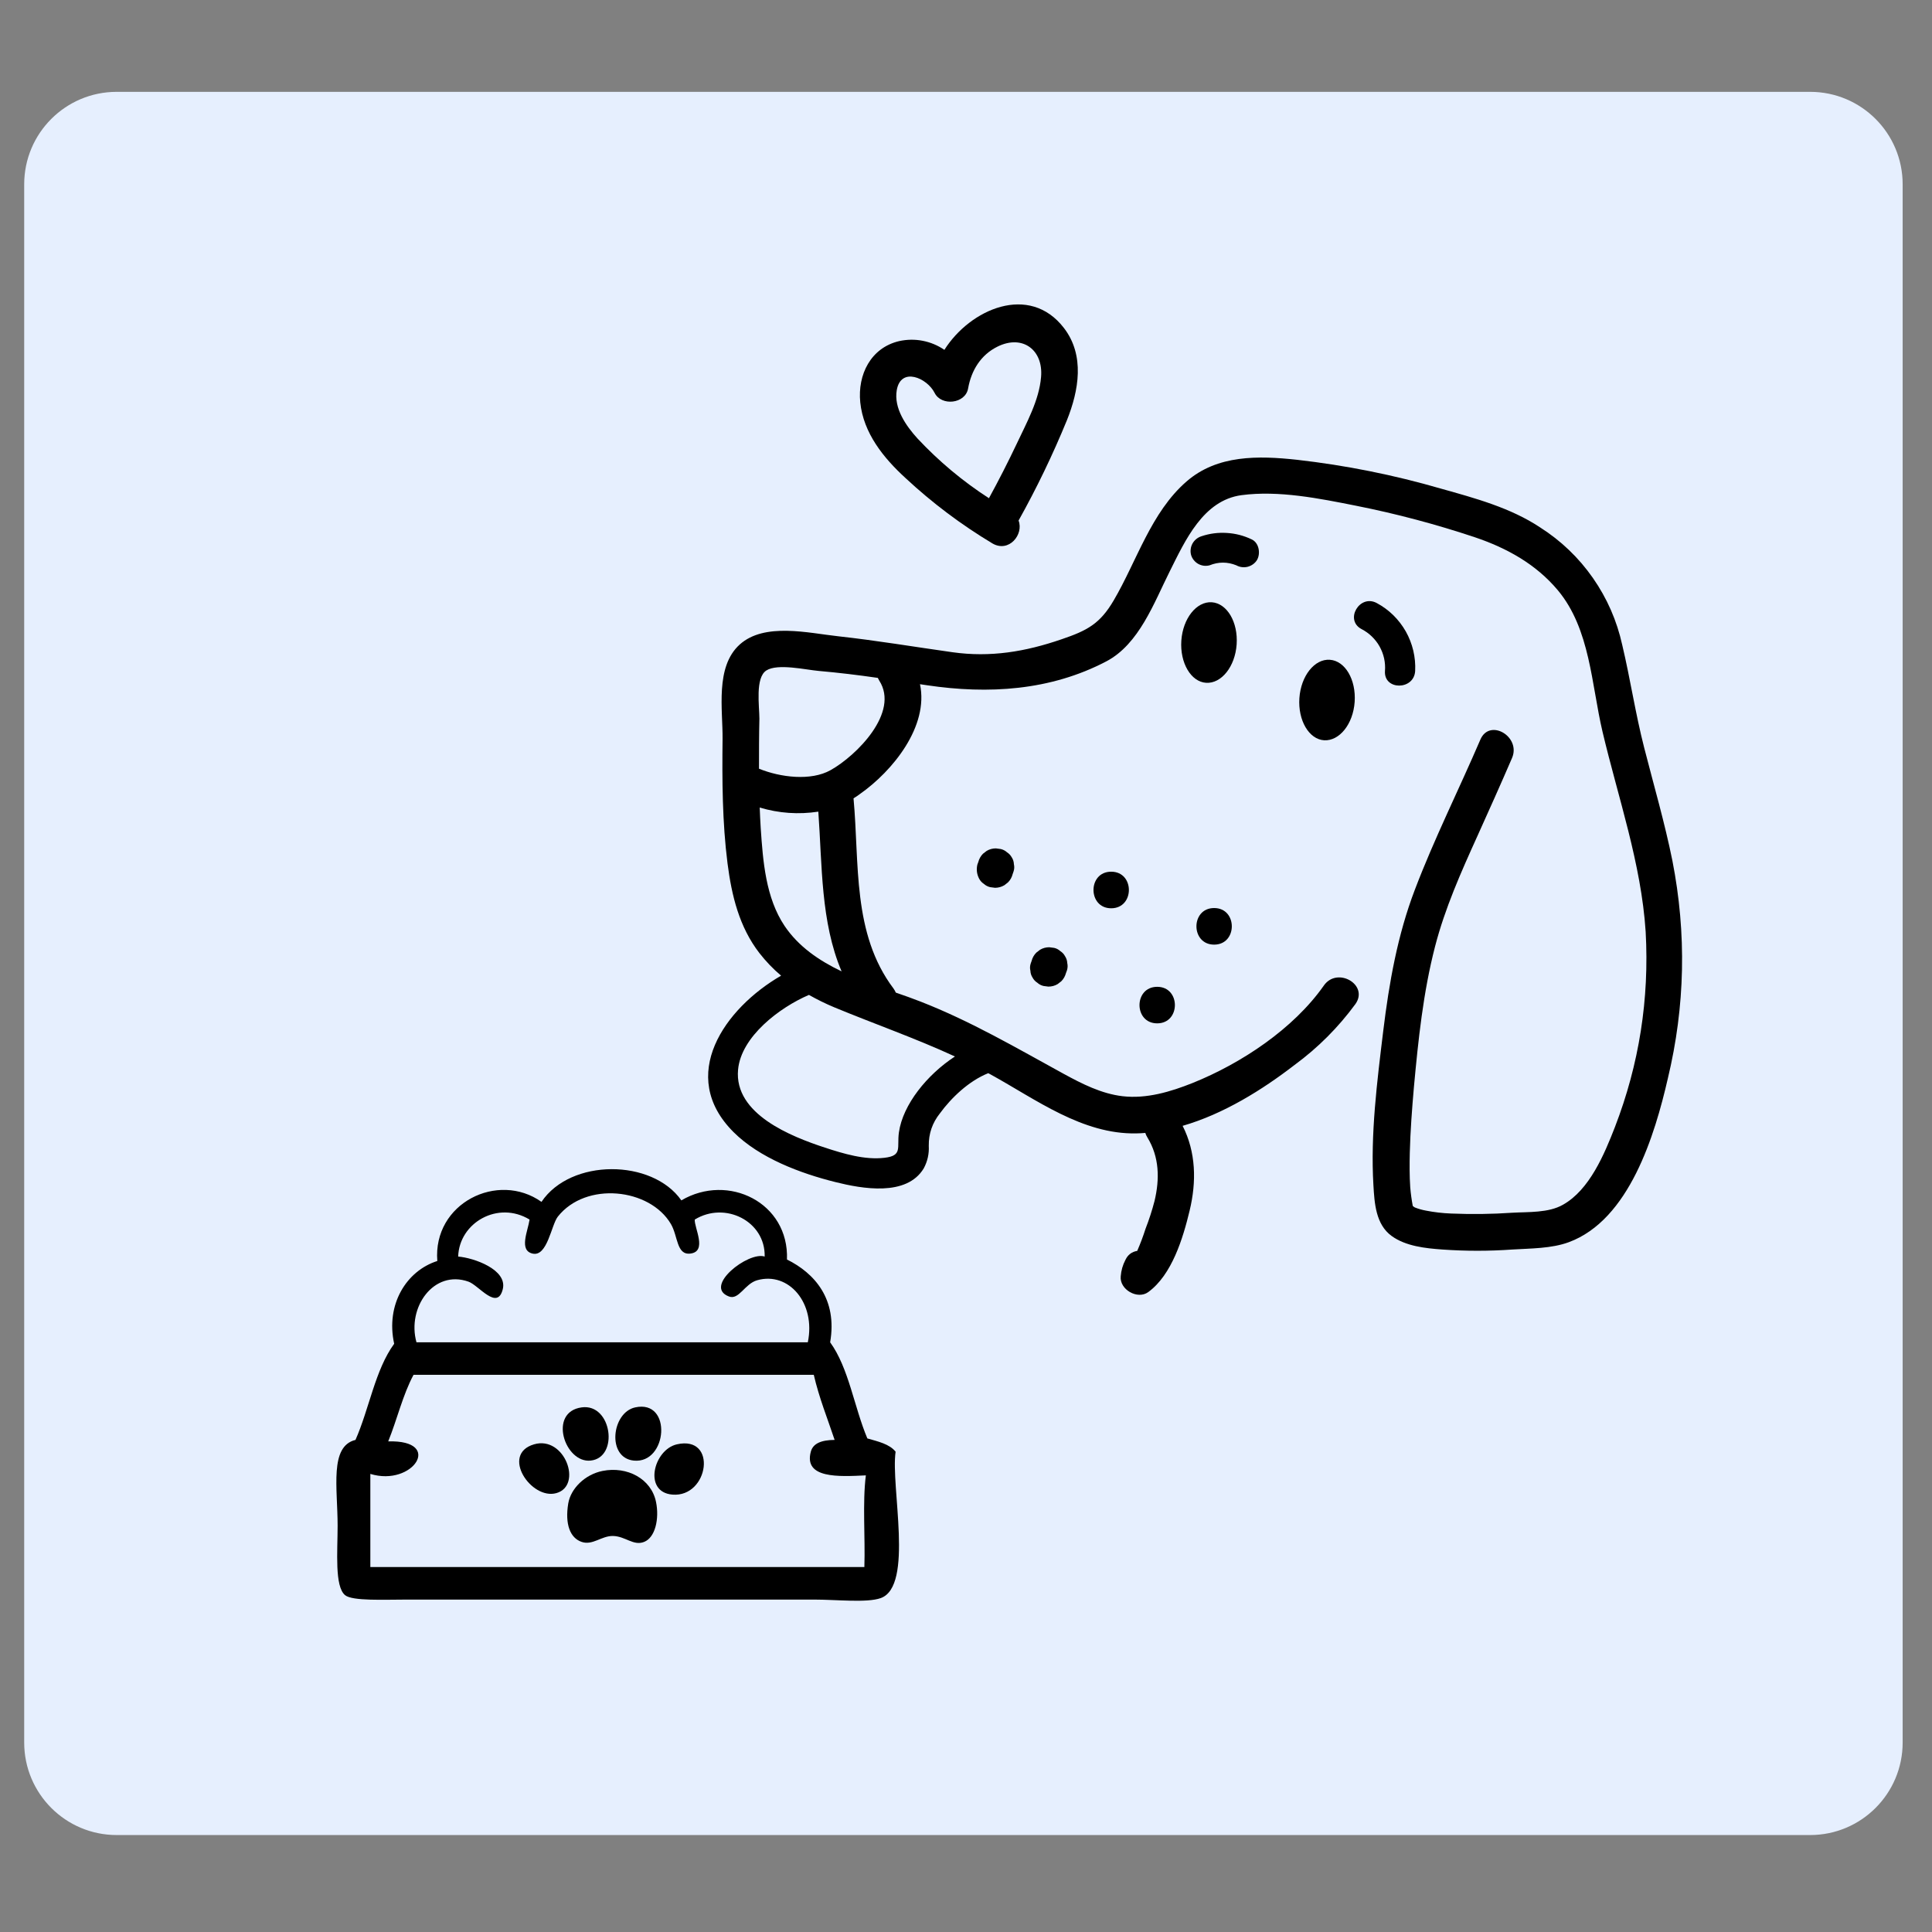 <svg xmlns="http://www.w3.org/2000/svg" xmlns:xlink="http://www.w3.org/1999/xlink" width="250" zoomAndPan="magnify" viewBox="0 0 187.5 187.5" height="250" preserveAspectRatio="xMidYMid meet"><rect x="0" y="0" width="187.5" height="187.5" fill="#808080" stroke="none"/><defs><clipPath id="2dc5ea55da"><path d="M 2.348 8.914 L 184.742 8.914 L 184.742 178.09 L 2.348 178.09 Z M 2.348 8.914 "></path></clipPath><clipPath id="f61dc739de"><path d="M 11.324 8.914 L 175.676 8.914 C 180.633 8.914 184.652 12.93 184.652 17.891 L 184.652 169.113 C 184.652 174.07 180.633 178.09 175.676 178.09 L 11.324 178.09 C 6.367 178.09 2.348 174.07 2.348 169.113 L 2.348 17.891 C 2.348 12.93 6.367 8.914 11.324 8.914 Z M 11.324 8.914 "></path></clipPath><clipPath id="8990ab9690"><path d="M 68 44 L 163.703 44 L 163.703 126 L 68 126 Z M 68 44 "></path></clipPath><clipPath id="ff6f24c046"><path d="M 32.645 113.465 L 87.25 113.465 L 87.25 155.355 L 32.645 155.355 Z M 32.645 113.465 "></path></clipPath></defs><g id="5df9739b4f"><g clip-rule="nonzero" clip-path="url(#2dc5ea55da)"><g clip-rule="nonzero" clip-path="url(#f61dc739de)"><path style=" stroke:none;fill-rule:nonzero;fill:#e6effe;fill-opacity:1;" d="M 2.348 8.914 L 184.742 8.914 L 184.742 178.09 L 2.348 178.09 Z M 2.348 8.914 "></path></g></g><g clip-rule="nonzero" clip-path="url(#8990ab9690)"><path style=" stroke:none;fill-rule:nonzero;fill:#000000;fill-opacity:1;" d="M 162.305 83.527 C 161.559 79.832 160.5 76.211 159.566 72.559 C 158.719 69.258 158.223 65.902 157.438 62.594 C 156.918 60.238 155.969 58.07 154.59 56.09 C 153.207 54.113 151.496 52.477 149.461 51.18 C 146.594 49.277 143.148 48.348 139.863 47.426 C 135.277 46.094 130.613 45.16 125.867 44.621 C 122.129 44.219 118.148 44.121 115.152 46.727 C 111.699 49.73 110.336 54.43 108.086 58.266 C 106.754 60.539 105.52 61.195 103.02 62.043 C 99.52 63.246 96.129 63.82 92.43 63.297 C 88.734 62.777 85.055 62.156 81.348 61.75 C 78.465 61.438 74.199 60.383 71.789 62.551 C 69.383 64.723 70.156 68.895 70.125 71.715 C 70.078 75.746 70.098 79.781 70.605 83.785 C 71.008 86.918 71.738 89.957 73.703 92.5 C 74.328 93.301 75.027 94.031 75.805 94.688 C 70.328 97.855 65.699 104.391 71.191 109.871 C 73.719 112.391 77.691 113.879 81.086 114.723 C 83.648 115.363 87.98 116.156 89.648 113.391 C 90.016 112.707 90.18 111.977 90.137 111.203 C 90.121 110.023 90.484 108.973 91.219 108.051 C 92.32 106.543 94.027 104.902 95.91 104.152 L 96.199 104.309 C 100.555 106.711 105.051 110.094 110.262 109.996 C 110.562 109.996 110.859 109.973 111.152 109.949 C 111.199 110.102 111.266 110.246 111.352 110.383 C 112.523 112.301 112.555 114.418 112.047 116.555 C 111.809 117.473 111.516 118.375 111.172 119.258 C 110.941 119.984 110.672 120.699 110.367 121.398 C 109.836 121.488 109.457 121.777 109.227 122.262 C 108.961 122.766 108.809 123.301 108.766 123.867 C 108.637 125.148 110.398 126.16 111.438 125.395 C 113.742 123.715 114.812 120.16 115.453 117.488 C 116.129 114.684 116.074 111.82 114.773 109.262 C 118.746 108.117 122.508 105.766 125.645 103.348 C 127.914 101.68 129.883 99.707 131.547 97.438 C 132.863 95.562 129.781 93.785 128.48 95.645 C 125.531 99.852 120.457 103.207 115.746 105.102 C 113.602 105.957 111.277 106.656 108.949 106.387 C 106.895 106.148 105.008 105.184 103.223 104.211 C 98.637 101.699 94.23 99.113 89.348 97.207 C 88.574 96.906 87.773 96.617 86.938 96.332 C 86.875 96.188 86.801 96.055 86.711 95.93 C 82.695 90.602 83.418 83.797 82.836 77.5 C 82.836 77.5 82.836 77.5 82.836 77.477 C 83.043 77.352 83.238 77.223 83.434 77.074 C 86.66 74.816 90.148 70.484 89.285 66.402 L 89.969 66.504 C 95.898 67.387 101.93 67.039 107.371 64.184 C 110.551 62.516 112 58.488 113.512 55.473 C 115.02 52.457 116.766 48.555 120.488 48.055 C 124.098 47.574 128.051 48.375 131.605 49.082 C 135.516 49.859 139.355 50.879 143.137 52.141 C 146.223 53.184 149.059 54.742 151.188 57.285 C 154.336 61.051 154.445 66.445 155.523 71.008 C 157.043 77.438 159.281 83.789 159.711 90.426 C 160.074 96.957 159.082 103.277 156.727 109.383 C 155.707 112.004 154.266 115.477 151.68 116.922 C 150.281 117.723 148.332 117.605 146.773 117.695 C 144.797 117.832 142.82 117.855 140.84 117.773 C 140.012 117.742 139.191 117.648 138.379 117.488 C 138.016 117.422 137.656 117.32 137.312 117.184 C 137.238 117.141 137.172 117.094 137.109 117.039 C 136.996 116.438 136.914 115.836 136.863 115.227 C 136.789 114.109 136.793 112.988 136.82 111.875 C 136.875 109.746 137.035 107.625 137.219 105.508 C 137.641 100.934 138.117 96.32 139.27 91.863 C 140.23 88.148 141.789 84.652 143.363 81.18 C 144.508 78.645 145.645 76.113 146.742 73.566 C 147.633 71.492 144.574 69.68 143.672 71.773 C 141.582 76.637 139.195 81.391 137.312 86.344 C 135.629 90.75 134.812 95.379 134.242 100.059 C 133.645 104.969 132.996 110.074 133.289 115.012 C 133.391 116.766 133.512 118.824 135.055 119.949 C 136.43 120.949 138.34 121.148 139.984 121.266 C 142.246 121.426 144.508 121.426 146.766 121.266 C 148.539 121.156 150.574 121.176 152.25 120.555 C 158.129 118.387 160.605 110.141 161.863 104.664 C 163.547 97.648 163.691 90.605 162.305 83.527 Z M 92.676 102.531 C 89.988 104.285 87.621 107.188 87.238 109.906 C 87.035 111.391 87.613 112.156 85.84 112.363 C 83.93 112.594 81.848 111.961 80.055 111.375 C 76.809 110.309 71.23 108.133 71.629 103.812 C 71.922 100.609 75.645 97.781 78.508 96.555 C 79.301 97.004 80.117 97.406 80.961 97.758 C 84.875 99.379 88.844 100.762 92.676 102.531 Z M 81.676 94.27 C 79.484 93.223 77.496 91.867 76.145 89.863 C 74.309 87.129 74.043 83.566 73.828 80.371 C 73.785 79.699 73.754 79.027 73.73 78.371 C 75.594 78.93 77.492 79.062 79.418 78.77 C 79.797 83.984 79.637 89.469 81.676 94.27 Z M 85.332 66.055 C 87.316 69.141 83.133 73.328 80.602 74.746 C 78.695 75.812 75.742 75.449 73.66 74.602 C 73.66 72.996 73.66 71.367 73.699 69.746 C 73.699 68.547 73.273 65.762 74.379 65.066 C 75.48 64.367 78.199 65.004 79.445 65.113 C 81.367 65.281 83.281 65.512 85.191 65.789 C 85.234 65.883 85.281 65.969 85.332 66.055 Z M 85.332 66.055 "></path></g><path style=" stroke:none;fill-rule:nonzero;fill:#000000;fill-opacity:1;" d="M 97.73 82.715 C 97.559 82.559 97.355 82.453 97.125 82.398 L 96.652 82.336 C 96.332 82.336 96.035 82.414 95.758 82.578 L 95.398 82.855 C 95.176 83.082 95.023 83.352 94.945 83.656 C 94.91 83.742 94.879 83.832 94.852 83.914 C 94.742 84.391 94.801 84.848 95.027 85.281 C 95.137 85.484 95.289 85.652 95.484 85.781 C 95.66 85.938 95.863 86.043 96.09 86.098 L 96.566 86.16 C 96.883 86.16 97.184 86.078 97.461 85.918 L 97.82 85.641 C 98.047 85.414 98.199 85.145 98.277 84.832 L 98.367 84.57 C 98.445 84.34 98.453 84.105 98.398 83.867 C 98.391 83.629 98.32 83.406 98.191 83.207 C 98.078 83.004 97.926 82.84 97.73 82.715 Z M 97.73 82.715 "></path><path style=" stroke:none;fill-rule:nonzero;fill:#000000;fill-opacity:1;" d="M 107.84 88.148 C 110.129 88.148 110.133 84.598 107.84 84.598 C 105.547 84.598 105.555 88.148 107.84 88.148 Z M 107.84 88.148 "></path><path style=" stroke:none;fill-rule:nonzero;fill:#000000;fill-opacity:1;" d="M 102.91 92.312 C 102.738 92.152 102.535 92.043 102.305 91.992 L 101.832 91.93 C 101.512 91.93 101.215 92.008 100.938 92.172 L 100.578 92.449 C 100.352 92.676 100.199 92.941 100.121 93.25 C 100.09 93.332 100.059 93.418 100.031 93.504 C 99.953 93.738 99.941 93.973 100 94.211 C 100.008 94.449 100.078 94.672 100.207 94.871 C 100.316 95.078 100.469 95.242 100.664 95.367 C 100.84 95.527 101.043 95.633 101.27 95.688 L 101.742 95.75 C 102.062 95.75 102.363 95.672 102.641 95.508 L 103 95.23 C 103.223 95.004 103.371 94.738 103.453 94.43 C 103.484 94.348 103.52 94.258 103.547 94.176 C 103.621 93.941 103.633 93.703 103.578 93.465 C 103.566 93.227 103.496 93.008 103.367 92.809 C 103.258 92.602 103.105 92.434 102.91 92.312 Z M 102.91 92.312 "></path><path style=" stroke:none;fill-rule:nonzero;fill:#000000;fill-opacity:1;" d="M 112.305 99.316 C 114.594 99.316 114.598 95.77 112.305 95.77 C 110.016 95.77 110.016 99.316 112.305 99.316 Z M 112.305 99.316 "></path><path style=" stroke:none;fill-rule:nonzero;fill:#000000;fill-opacity:1;" d="M 117.832 91.676 C 120.117 91.676 120.121 88.125 117.832 88.125 C 115.539 88.125 115.543 91.676 117.832 91.676 Z M 117.832 91.676 "></path><path style=" stroke:none;fill-rule:nonzero;fill:#000000;fill-opacity:1;" d="M 117.605 58.449 C 116.121 58.352 114.797 60.016 114.648 62.172 C 114.5 64.328 115.582 66.18 117.059 66.266 C 118.535 66.355 119.867 64.699 120.016 62.539 C 120.164 60.383 119.09 58.555 117.605 58.449 Z M 117.605 58.449 "></path><path style=" stroke:none;fill-rule:nonzero;fill:#000000;fill-opacity:1;" d="M 129.062 64.031 C 127.578 63.926 126.254 65.594 126.105 67.754 C 125.957 69.914 127.039 71.758 128.512 71.844 C 129.984 71.926 131.32 70.281 131.469 68.121 C 131.617 65.961 130.547 64.133 129.062 64.031 Z M 129.062 64.031 "></path><path style=" stroke:none;fill-rule:nonzero;fill:#000000;fill-opacity:1;" d="M 137.34 65.129 C 137.375 64.457 137.312 63.797 137.16 63.145 C 137.004 62.488 136.762 61.871 136.434 61.285 C 136.102 60.703 135.699 60.176 135.219 59.703 C 134.738 59.234 134.203 58.84 133.609 58.523 C 131.949 57.637 130.465 60.164 132.133 61.051 C 132.504 61.242 132.836 61.48 133.137 61.77 C 133.434 62.059 133.688 62.383 133.891 62.746 C 134.09 63.109 134.238 63.492 134.328 63.898 C 134.414 64.305 134.445 64.715 134.41 65.129 C 134.293 67.008 137.223 67.004 137.34 65.129 Z M 137.34 65.129 "></path><path style=" stroke:none;fill-rule:nonzero;fill:#000000;fill-opacity:1;" d="M 121.992 54.348 C 122.359 53.723 122.191 52.668 121.469 52.344 C 120.707 51.98 119.91 51.773 119.07 51.723 C 118.23 51.668 117.41 51.773 116.613 52.039 C 116.426 52.098 116.258 52.184 116.109 52.305 C 115.957 52.426 115.836 52.57 115.738 52.738 C 115.645 52.906 115.582 53.086 115.559 53.277 C 115.531 53.465 115.543 53.656 115.59 53.844 C 115.641 54.027 115.727 54.199 115.848 54.348 C 115.969 54.5 116.113 54.625 116.281 54.723 C 116.449 54.816 116.629 54.875 116.82 54.902 C 117.012 54.926 117.203 54.914 117.391 54.863 C 118.254 54.516 119.121 54.516 119.984 54.863 C 120.156 54.957 120.336 55.016 120.527 55.039 C 120.719 55.062 120.906 55.051 121.094 55.004 C 121.277 54.953 121.449 54.875 121.605 54.762 C 121.762 54.648 121.891 54.512 121.992 54.348 Z M 121.992 54.348 "></path><path style=" stroke:none;fill-rule:nonzero;fill:#000000;fill-opacity:1;" d="M 87.887 46.402 C 90.473 48.809 93.281 50.918 96.312 52.738 C 97.918 53.676 99.375 51.863 98.852 50.52 C 100.613 47.367 102.176 44.125 103.543 40.785 C 104.699 37.902 105.301 34.496 103.258 31.836 C 99.902 27.469 94.152 29.996 91.652 33.953 C 91.012 33.516 90.312 33.223 89.551 33.074 C 88.793 32.926 88.031 32.938 87.273 33.102 C 84.508 33.746 83.215 36.363 83.488 39.047 C 83.793 42.031 85.746 44.445 87.887 46.402 Z M 87.031 37.859 C 87.434 35.57 89.977 36.68 90.703 38.129 C 91.359 39.441 93.684 39.195 93.953 37.707 C 94.262 35.953 95.184 34.438 96.812 33.637 C 99.25 32.434 101.266 33.973 101.035 36.59 C 100.848 38.855 99.621 41.043 98.672 43.07 C 97.824 44.855 96.926 46.617 95.977 48.352 C 93.426 46.703 91.117 44.77 89.043 42.555 C 87.926 41.324 86.727 39.617 87.031 37.859 Z M 87.031 37.859 "></path><g clip-rule="nonzero" clip-path="url(#ff6f24c046)"><path style=" stroke:none;fill-rule:evenodd;fill:#000000;fill-opacity:1;" d="M 37.676 139.887 C 43.082 139.727 40.09 144.312 35.941 143.043 L 35.941 152.082 L 83.887 152.082 C 83.98 149.164 83.695 145.867 84.031 143.184 C 81.395 143.312 77.992 143.504 78.688 140.891 C 78.902 140.078 79.715 139.754 81 139.742 C 80.305 137.656 79.5 135.68 78.977 133.426 L 40.133 133.426 C 39.094 135.359 38.535 137.77 37.676 139.887 Z M 66.992 121.66 C 65.648 121.816 65.801 119.965 65.113 118.793 C 63.07 115.309 56.859 114.629 54.137 118.074 C 53.5 118.883 53.121 121.996 51.684 121.66 C 50.336 121.348 51.227 119.484 51.395 118.359 C 48.332 116.496 44.57 118.652 44.465 121.949 C 45.977 122.07 49.254 123.207 48.797 125.105 C 48.273 127.25 46.473 124.746 45.473 124.387 C 42.094 123.18 39.477 126.891 40.418 130.27 L 78.398 130.27 C 79.191 126.461 76.543 123.383 73.488 124.246 C 72.273 124.586 71.719 126.191 70.746 125.824 C 68.199 124.863 72.637 121.418 74.211 121.949 C 74.293 118.523 70.371 116.551 67.426 118.359 C 67.367 119.152 68.68 121.465 66.992 121.66 Z M 66.125 116.496 C 70.676 113.816 76.582 116.719 76.375 122.234 C 79.043 123.559 81.289 126.055 80.566 130.27 C 82.379 132.773 82.895 136.562 84.176 139.598 C 85.219 139.898 86.324 140.141 86.918 140.887 C 86.426 144.25 88.715 153.93 85.477 155.094 C 84.133 155.574 81.18 155.238 78.977 155.238 C 65.762 155.238 52.988 155.238 39.555 155.238 C 37.316 155.238 34.199 155.398 33.488 154.809 C 32.461 153.957 32.766 150.582 32.766 148.062 C 32.766 144.406 31.957 140.363 34.5 139.742 C 35.836 136.719 36.41 132.934 38.254 130.414 C 37.414 126.59 39.445 123.332 42.441 122.379 C 41.996 116.773 48.316 113.641 52.551 116.641 C 55.391 112.41 63.297 112.457 66.125 116.496 "></path></g><path style=" stroke:none;fill-rule:evenodd;fill:#000000;fill-opacity:1;" d="M 56.449 136.586 C 59.387 136.18 60.098 141.465 57.316 141.75 C 54.805 142.008 53.172 137.035 56.449 136.586 "></path><path style=" stroke:none;fill-rule:evenodd;fill:#000000;fill-opacity:1;" d="M 61.648 136.586 C 65.277 135.797 64.789 142.086 61.504 141.75 C 58.867 141.48 59.352 137.082 61.648 136.586 "></path><path style=" stroke:none;fill-rule:evenodd;fill:#000000;fill-opacity:1;" d="M 51.828 140.172 C 54.805 139.297 56.578 144.18 53.996 144.906 C 51.547 145.598 48.555 141.133 51.828 140.172 "></path><path style=" stroke:none;fill-rule:evenodd;fill:#000000;fill-opacity:1;" d="M 65.691 140.172 C 69.656 139.27 68.801 145.34 65.258 145.051 C 62.387 144.816 63.43 140.688 65.691 140.172 "></path><path style=" stroke:none;fill-rule:evenodd;fill:#000000;fill-opacity:1;" d="M 58.473 142.754 C 60.871 142.273 63.215 143.516 63.668 145.77 C 64 147.391 63.594 149.219 62.512 149.641 C 61.469 150.055 60.695 149.086 59.48 149.066 C 58.371 149.051 57.512 150.004 56.449 149.641 C 55.324 149.258 54.816 147.918 55.148 145.91 C 55.391 144.461 56.766 143.098 58.473 142.754 "></path></g></svg>